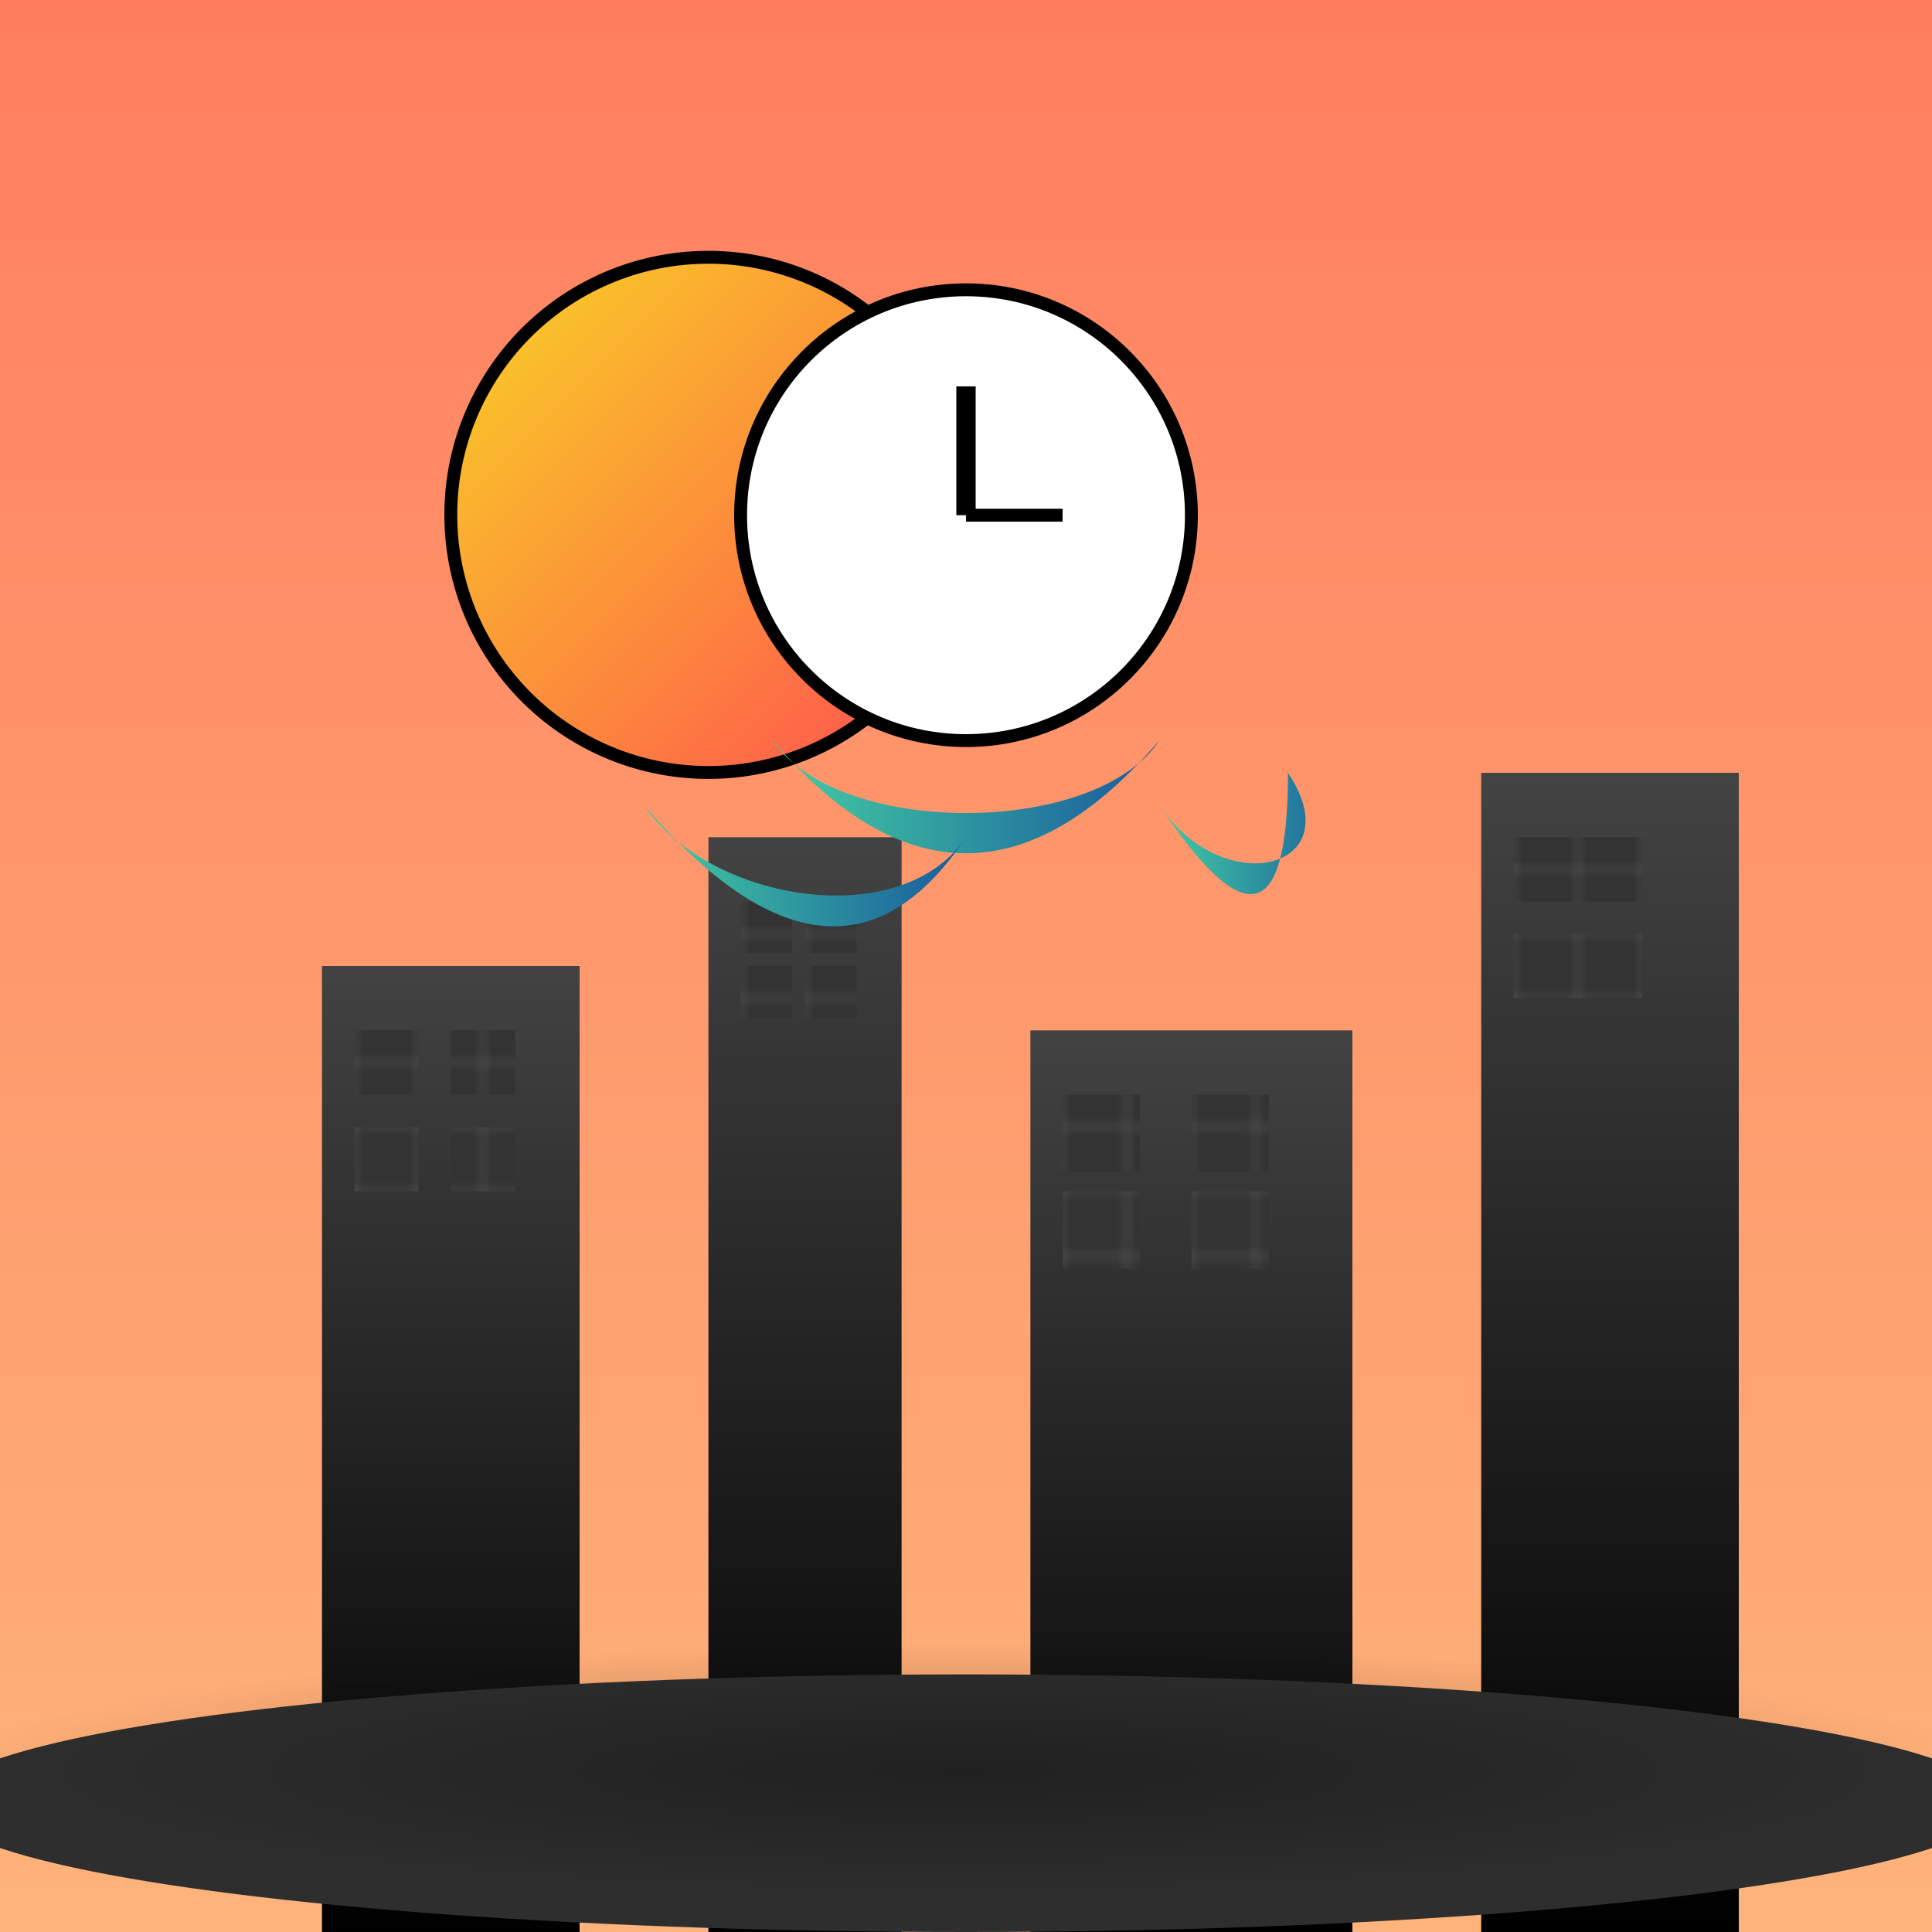 <svg viewBox="0 0 300 300" xmlns="http://www.w3.org/2000/svg">
  <defs>
    <linearGradient id="skyGradient" x1="0" y1="0" x2="0" y2="1">
      <stop offset="0%" stop-color="#ff7e5f"/>
      <stop offset="100%" stop-color="#feb47b"/>
    </linearGradient>
    <linearGradient id="buildingGradient" x1="0" y1="0" x2="0" y2="1">
      <stop offset="0%" stop-color="#434343"/>
      <stop offset="100%" stop-color="#000000"/>
    </linearGradient>
    <linearGradient id="clockGradient" x1="0" y1="0" x2="1" y2="1">
      <stop offset="0%" stop-color="#f9d423"/>
      <stop offset="100%" stop-color="#ff4e50"/>
    </linearGradient>
    <linearGradient id="meltGradient" x1="0" y1="0" x2="1" y2="0">
      <stop offset="0%" stop-color="#43cea2"/>
      <stop offset="100%" stop-color="#185a9d"/>
    </linearGradient>
    <pattern id="windowPattern" patternUnits="userSpaceOnUse" width="10" height="10">
      <rect width="10" height="10" fill="#333"/>
      <path d="M0,5 L10,5 M5,0 L5,10" stroke="#555" stroke-width="0.5"/>
    </pattern>
  </defs>
  
  <!-- Sky Background -->
  <rect width="300" height="300" fill="url(#skyGradient)" />
  
  <!-- Geometric Cityscape -->
  <g>
    <rect x="50" y="150" width="40" height="150" fill="url(#buildingGradient)" />
    <rect x="110" y="130" width="30" height="170" fill="url(#buildingGradient)" />
    <rect x="160" y="160" width="50" height="140" fill="url(#buildingGradient)" />
    <rect x="230" y="120" width="40" height="180" fill="url(#buildingGradient)" />
    <!-- Windows -->
    <g fill="url(#windowPattern)">
      <rect x="55" y="160" width="10" height="10" />
      <rect x="70" y="160" width="10" height="10" />
      <rect x="55" y="175" width="10" height="10" />
      <rect x="70" y="175" width="10" height="10" />
      
      <rect x="115" y="140" width="8" height="8" />
      <rect x="125" y="140" width="8" height="8" />
      <rect x="115" y="150" width="8" height="8" />
      <rect x="125" y="150" width="8" height="8" />
      
      <rect x="165" y="170" width="12" height="12" />
      <rect x="185" y="170" width="12" height="12" />
      <rect x="165" y="185" width="12" height="12" />
      <rect x="185" y="185" width="12" height="12" />
      
      <rect x="235" y="130" width="10" height="10" />
      <rect x="245" y="130" width="10" height="10" />
      <rect x="235" y="145" width="10" height="10" />
      <rect x="245" y="145" width="10" height="10" />
    </g>
  </g>
  
  <!-- Melting Clock -->
  <g>
    <!-- Clock Body -->
    <path d="M150,80 
             a40,40 0 1,1 0, -0.1 
             Z" fill="url(#clockGradient)" stroke="#000" stroke-width="2"/>
    <!-- Clock Face -->
    <circle cx="150" cy="80" r="35" fill="#fff" stroke="#000" stroke-width="2"/>
    <!-- Clock Hands -->
    <line x1="150" y1="80" x2="150" y2="60" stroke="#000" stroke-width="3" />
    <line x1="150" y1="80" x2="165" y2="80" stroke="#000" stroke-width="2" />
    <!-- Drips -->
    <path d="M120,115 
             C130,130 170,130 180,115
             Q150,150 120,115" fill="url(#meltGradient)" />
    <path d="M200,120 
             C210,135 190,140 180,125
             Q200,155 200,120" fill="url(#meltGradient)" />
    <path d="M100,125 
             C110,140 140,145 150,130
             Q130,160 100,125" fill="url(#meltGradient)" />
  </g>
  
  <!-- Ground -->
  <ellipse cx="150" cy="280" rx="160" ry="20" fill="#2e2e2e"/>
  
  <!-- Shadows and Highlights -->
  <defs>
    <radialGradient id="shadowGradient" cx="50%" cy="50%" r="50%">
      <stop offset="0%" stop-color="rgba(0,0,0,0.3)" />
      <stop offset="100%" stop-color="rgba(0,0,0,0)" />
    </radialGradient>
  </defs>
  <ellipse cx="150" cy="275" rx="160" ry="20" fill="url(#shadowGradient)" />
</svg>